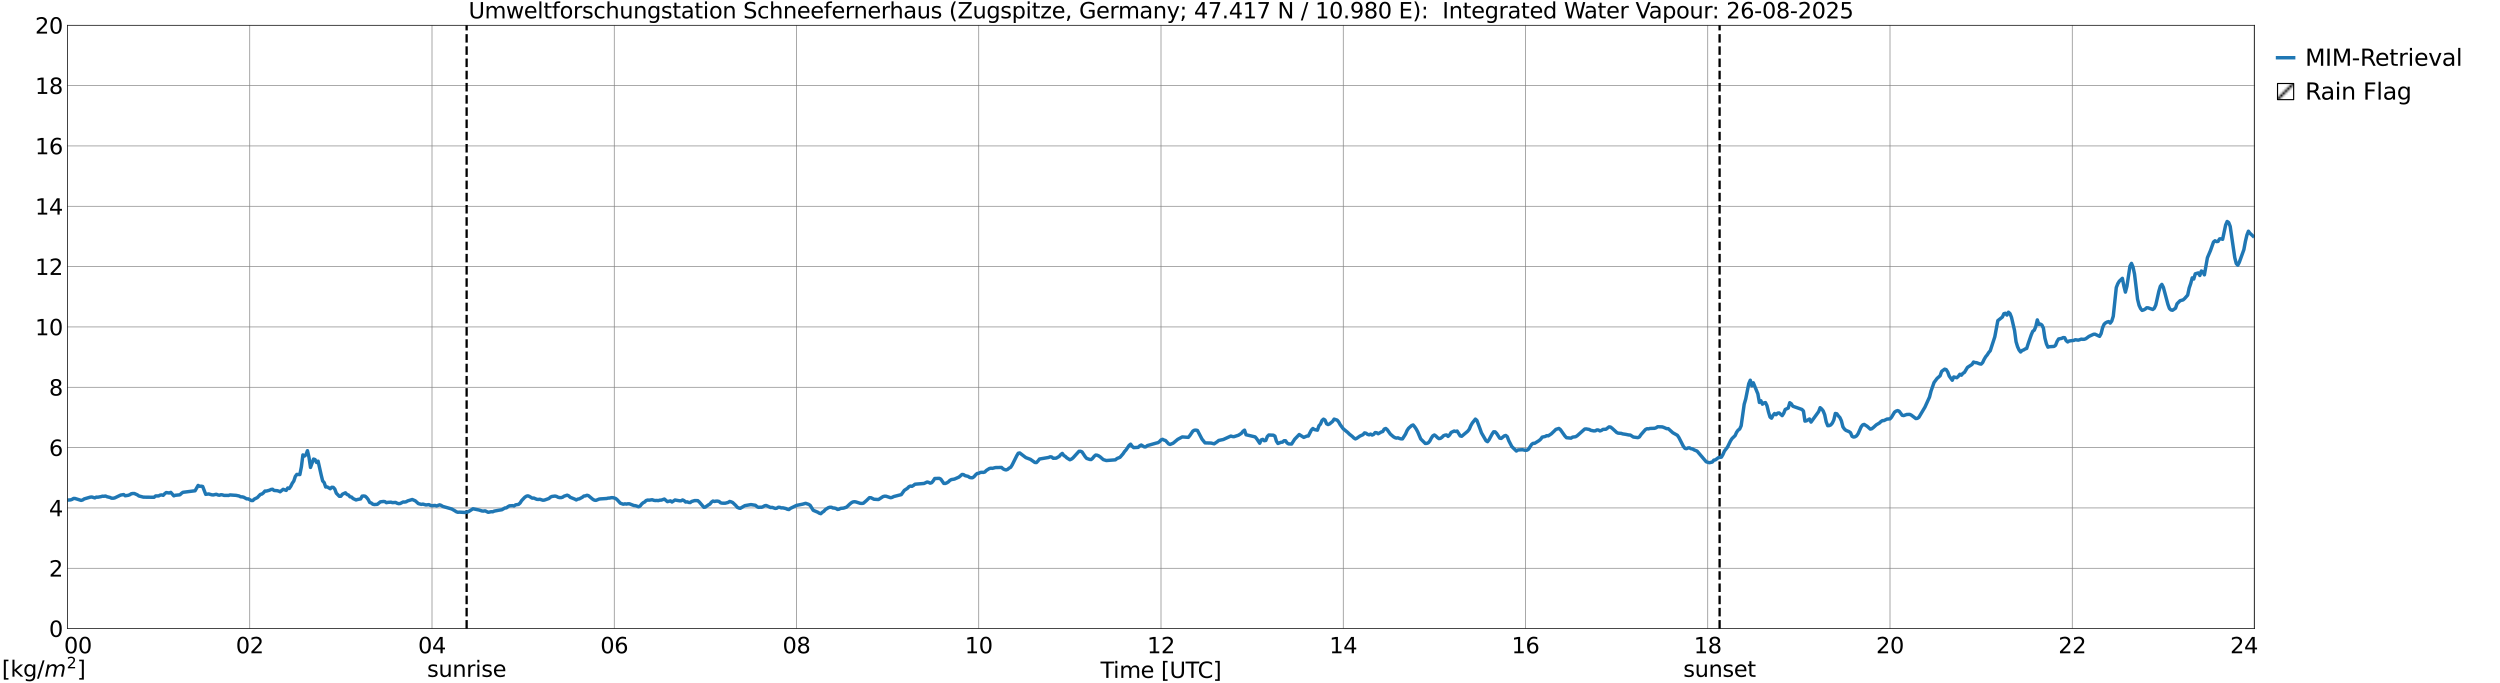 <?xml version="1.0" encoding="utf-8" standalone="no"?>
<!DOCTYPE svg PUBLIC "-//W3C//DTD SVG 1.1//EN"
  "http://www.w3.org/Graphics/SVG/1.1/DTD/svg11.dtd">
<svg xmlns:xlink="http://www.w3.org/1999/xlink" width="1085.4pt" height="296.64pt" viewBox="0 0 1085.4 296.64" xmlns="http://www.w3.org/2000/svg" version="1.1">
 <defs>
  <style type="text/css">*{stroke-linejoin: round; stroke-linecap: butt}</style>
 </defs>
 <g id="figure_1">
  <g id="patch_1">
   <path d="M 0 296.64 
L 1085.4 296.64 
L 1085.4 0 
L 0 0 
z
" style="fill: #ffffff"/>
  </g>
  <g id="axes_1">
   <g id="patch_2">
    <path d="M 29.306 272.909 
L 978.814 272.909 
L 978.814 10.976 
L 29.306 10.976 
z
" style="fill: #ffffff"/>
   </g>
   <g id="patch_3">
    <path d="M 978.814 272.909 
L 978.814 272.909 
L 978.814 10.976 
L 978.814 10.976 
z
" clip-path="url(#p04a69e12f8)" style="fill: #d3d3d3; stroke: #d3d3d3; stroke-linejoin: miter"/>
   </g>
   <g id="matplotlib.axis_1">
    <g id="xtick_1">
     <g id="line2d_1">
      <path d="M 29.306 272.909 
L 29.306 10.976 
" clip-path="url(#p04a69e12f8)" style="fill: none; stroke: #808080; stroke-width: 0.3; stroke-linecap: square"/>
     </g>
     <g id="line2d_2"/>
     <g id="text_1">
      <!--    00 -->
      <g transform="translate(18.733 283.627) scale(0.095 -0.095)">
       <defs>
        <path id="DejaVuSans-20" transform="scale(0.016)"/>
        <path id="DejaVuSans-30" d="M 2034 4250 
Q 1547 4250 1301 3770 
Q 1056 3291 1056 2328 
Q 1056 1369 1301 889 
Q 1547 409 2034 409 
Q 2525 409 2770 889 
Q 3016 1369 3016 2328 
Q 3016 3291 2770 3770 
Q 2525 4250 2034 4250 
z
M 2034 4750 
Q 2819 4750 3233 4129 
Q 3647 3509 3647 2328 
Q 3647 1150 3233 529 
Q 2819 -91 2034 -91 
Q 1250 -91 836 529 
Q 422 1150 422 2328 
Q 422 3509 836 4129 
Q 1250 4750 2034 4750 
z
" transform="scale(0.016)"/>
       </defs>
       <use xlink:href="#DejaVuSans-20"/>
       <use xlink:href="#DejaVuSans-20" transform="translate(31.787 0)"/>
       <use xlink:href="#DejaVuSans-20" transform="translate(63.574 0)"/>
       <use xlink:href="#DejaVuSans-30" transform="translate(95.361 0)"/>
       <use xlink:href="#DejaVuSans-30" transform="translate(158.984 0)"/>
      </g>
     </g>
    </g>
    <g id="xtick_2">
     <g id="line2d_3">
      <path d="M 108.431 272.909 
L 108.431 10.976 
" clip-path="url(#p04a69e12f8)" style="fill: none; stroke: #808080; stroke-width: 0.3; stroke-linecap: square"/>
     </g>
     <g id="line2d_4"/>
     <g id="text_2">
      <!-- 02 -->
      <g transform="translate(102.387 283.627) scale(0.095 -0.095)">
       <defs>
        <path id="DejaVuSans-32" d="M 1228 531 
L 3431 531 
L 3431 0 
L 469 0 
L 469 531 
Q 828 903 1448 1529 
Q 2069 2156 2228 2338 
Q 2531 2678 2651 2914 
Q 2772 3150 2772 3378 
Q 2772 3750 2511 3984 
Q 2250 4219 1831 4219 
Q 1534 4219 1204 4116 
Q 875 4013 500 3803 
L 500 4441 
Q 881 4594 1212 4672 
Q 1544 4750 1819 4750 
Q 2544 4750 2975 4387 
Q 3406 4025 3406 3419 
Q 3406 3131 3298 2873 
Q 3191 2616 2906 2266 
Q 2828 2175 2409 1742 
Q 1991 1309 1228 531 
z
" transform="scale(0.016)"/>
       </defs>
       <use xlink:href="#DejaVuSans-30"/>
       <use xlink:href="#DejaVuSans-32" transform="translate(63.623 0)"/>
      </g>
     </g>
    </g>
    <g id="xtick_3">
     <g id="line2d_5">
      <path d="M 187.557 272.909 
L 187.557 10.976 
" clip-path="url(#p04a69e12f8)" style="fill: none; stroke: #808080; stroke-width: 0.3; stroke-linecap: square"/>
     </g>
     <g id="line2d_6"/>
     <g id="text_3">
      <!-- 04 -->
      <g transform="translate(181.513 283.627) scale(0.095 -0.095)">
       <defs>
        <path id="DejaVuSans-34" d="M 2419 4116 
L 825 1625 
L 2419 1625 
L 2419 4116 
z
M 2253 4666 
L 3047 4666 
L 3047 1625 
L 3713 1625 
L 3713 1100 
L 3047 1100 
L 3047 0 
L 2419 0 
L 2419 1100 
L 313 1100 
L 313 1709 
L 2253 4666 
z
" transform="scale(0.016)"/>
       </defs>
       <use xlink:href="#DejaVuSans-30"/>
       <use xlink:href="#DejaVuSans-34" transform="translate(63.623 0)"/>
      </g>
     </g>
    </g>
    <g id="xtick_4">
     <g id="line2d_7">
      <path d="M 266.683 272.909 
L 266.683 10.976 
" clip-path="url(#p04a69e12f8)" style="fill: none; stroke: #808080; stroke-width: 0.3; stroke-linecap: square"/>
     </g>
     <g id="line2d_8"/>
     <g id="text_4">
      <!-- 06 -->
      <g transform="translate(260.638 283.627) scale(0.095 -0.095)">
       <defs>
        <path id="DejaVuSans-36" d="M 2113 2584 
Q 1688 2584 1439 2293 
Q 1191 2003 1191 1497 
Q 1191 994 1439 701 
Q 1688 409 2113 409 
Q 2538 409 2786 701 
Q 3034 994 3034 1497 
Q 3034 2003 2786 2293 
Q 2538 2584 2113 2584 
z
M 3366 4563 
L 3366 3988 
Q 3128 4100 2886 4159 
Q 2644 4219 2406 4219 
Q 1781 4219 1451 3797 
Q 1122 3375 1075 2522 
Q 1259 2794 1537 2939 
Q 1816 3084 2150 3084 
Q 2853 3084 3261 2657 
Q 3669 2231 3669 1497 
Q 3669 778 3244 343 
Q 2819 -91 2113 -91 
Q 1303 -91 875 529 
Q 447 1150 447 2328 
Q 447 3434 972 4092 
Q 1497 4750 2381 4750 
Q 2619 4750 2861 4703 
Q 3103 4656 3366 4563 
z
" transform="scale(0.016)"/>
       </defs>
       <use xlink:href="#DejaVuSans-30"/>
       <use xlink:href="#DejaVuSans-36" transform="translate(63.623 0)"/>
      </g>
     </g>
    </g>
    <g id="xtick_5">
     <g id="line2d_9">
      <path d="M 345.808 272.909 
L 345.808 10.976 
" clip-path="url(#p04a69e12f8)" style="fill: none; stroke: #808080; stroke-width: 0.3; stroke-linecap: square"/>
     </g>
     <g id="line2d_10"/>
     <g id="text_5">
      <!-- 08 -->
      <g transform="translate(339.764 283.627) scale(0.095 -0.095)">
       <defs>
        <path id="DejaVuSans-38" d="M 2034 2216 
Q 1584 2216 1326 1975 
Q 1069 1734 1069 1313 
Q 1069 891 1326 650 
Q 1584 409 2034 409 
Q 2484 409 2743 651 
Q 3003 894 3003 1313 
Q 3003 1734 2745 1975 
Q 2488 2216 2034 2216 
z
M 1403 2484 
Q 997 2584 770 2862 
Q 544 3141 544 3541 
Q 544 4100 942 4425 
Q 1341 4750 2034 4750 
Q 2731 4750 3128 4425 
Q 3525 4100 3525 3541 
Q 3525 3141 3298 2862 
Q 3072 2584 2669 2484 
Q 3125 2378 3379 2068 
Q 3634 1759 3634 1313 
Q 3634 634 3220 271 
Q 2806 -91 2034 -91 
Q 1263 -91 848 271 
Q 434 634 434 1313 
Q 434 1759 690 2068 
Q 947 2378 1403 2484 
z
M 1172 3481 
Q 1172 3119 1398 2916 
Q 1625 2713 2034 2713 
Q 2441 2713 2670 2916 
Q 2900 3119 2900 3481 
Q 2900 3844 2670 4047 
Q 2441 4250 2034 4250 
Q 1625 4250 1398 4047 
Q 1172 3844 1172 3481 
z
" transform="scale(0.016)"/>
       </defs>
       <use xlink:href="#DejaVuSans-30"/>
       <use xlink:href="#DejaVuSans-38" transform="translate(63.623 0)"/>
      </g>
     </g>
    </g>
    <g id="xtick_6">
     <g id="line2d_11">
      <path d="M 424.934 272.909 
L 424.934 10.976 
" clip-path="url(#p04a69e12f8)" style="fill: none; stroke: #808080; stroke-width: 0.3; stroke-linecap: square"/>
     </g>
     <g id="line2d_12"/>
     <g id="text_6">
      <!-- 10 -->
      <g transform="translate(418.89 283.627) scale(0.095 -0.095)">
       <defs>
        <path id="DejaVuSans-31" d="M 794 531 
L 1825 531 
L 1825 4091 
L 703 3866 
L 703 4441 
L 1819 4666 
L 2450 4666 
L 2450 531 
L 3481 531 
L 3481 0 
L 794 0 
L 794 531 
z
" transform="scale(0.016)"/>
       </defs>
       <use xlink:href="#DejaVuSans-31"/>
       <use xlink:href="#DejaVuSans-30" transform="translate(63.623 0)"/>
      </g>
     </g>
    </g>
    <g id="xtick_7">
     <g id="line2d_13">
      <path d="M 504.06 272.909 
L 504.06 10.976 
" clip-path="url(#p04a69e12f8)" style="fill: none; stroke: #808080; stroke-width: 0.3; stroke-linecap: square"/>
     </g>
     <g id="line2d_14"/>
     <g id="text_7">
      <!-- 12 -->
      <g transform="translate(498.015 283.627) scale(0.095 -0.095)">
       <use xlink:href="#DejaVuSans-31"/>
       <use xlink:href="#DejaVuSans-32" transform="translate(63.623 0)"/>
      </g>
     </g>
    </g>
    <g id="xtick_8">
     <g id="line2d_15">
      <path d="M 583.185 272.909 
L 583.185 10.976 
" clip-path="url(#p04a69e12f8)" style="fill: none; stroke: #808080; stroke-width: 0.3; stroke-linecap: square"/>
     </g>
     <g id="line2d_16"/>
     <g id="text_8">
      <!-- 14 -->
      <g transform="translate(577.141 283.627) scale(0.095 -0.095)">
       <use xlink:href="#DejaVuSans-31"/>
       <use xlink:href="#DejaVuSans-34" transform="translate(63.623 0)"/>
      </g>
     </g>
    </g>
    <g id="xtick_9">
     <g id="line2d_17">
      <path d="M 662.311 272.909 
L 662.311 10.976 
" clip-path="url(#p04a69e12f8)" style="fill: none; stroke: #808080; stroke-width: 0.3; stroke-linecap: square"/>
     </g>
     <g id="line2d_18"/>
     <g id="text_9">
      <!-- 16 -->
      <g transform="translate(656.267 283.627) scale(0.095 -0.095)">
       <use xlink:href="#DejaVuSans-31"/>
       <use xlink:href="#DejaVuSans-36" transform="translate(63.623 0)"/>
      </g>
     </g>
    </g>
    <g id="xtick_10">
     <g id="line2d_19">
      <path d="M 741.437 272.909 
L 741.437 10.976 
" clip-path="url(#p04a69e12f8)" style="fill: none; stroke: #808080; stroke-width: 0.3; stroke-linecap: square"/>
     </g>
     <g id="line2d_20"/>
     <g id="text_10">
      <!-- 18 -->
      <g transform="translate(735.392 283.627) scale(0.095 -0.095)">
       <use xlink:href="#DejaVuSans-31"/>
       <use xlink:href="#DejaVuSans-38" transform="translate(63.623 0)"/>
      </g>
     </g>
    </g>
    <g id="xtick_11">
     <g id="line2d_21">
      <path d="M 820.562 272.909 
L 820.562 10.976 
" clip-path="url(#p04a69e12f8)" style="fill: none; stroke: #808080; stroke-width: 0.3; stroke-linecap: square"/>
     </g>
     <g id="line2d_22"/>
     <g id="text_11">
      <!-- 20 -->
      <g transform="translate(814.518 283.627) scale(0.095 -0.095)">
       <use xlink:href="#DejaVuSans-32"/>
       <use xlink:href="#DejaVuSans-30" transform="translate(63.623 0)"/>
      </g>
     </g>
    </g>
    <g id="xtick_12">
     <g id="line2d_23">
      <path d="M 899.688 272.909 
L 899.688 10.976 
" clip-path="url(#p04a69e12f8)" style="fill: none; stroke: #808080; stroke-width: 0.3; stroke-linecap: square"/>
     </g>
     <g id="line2d_24"/>
     <g id="text_12">
      <!-- 22 -->
      <g transform="translate(893.644 283.627) scale(0.095 -0.095)">
       <use xlink:href="#DejaVuSans-32"/>
       <use xlink:href="#DejaVuSans-32" transform="translate(63.623 0)"/>
      </g>
     </g>
    </g>
    <g id="xtick_13">
     <g id="line2d_25">
      <path d="M 978.814 272.909 
L 978.814 10.976 
" clip-path="url(#p04a69e12f8)" style="fill: none; stroke: #808080; stroke-width: 0.3; stroke-linecap: square"/>
     </g>
     <g id="line2d_26"/>
     <g id="text_13">
      <!-- 24    -->
      <g transform="translate(968.241 283.627) scale(0.095 -0.095)">
       <use xlink:href="#DejaVuSans-32"/>
       <use xlink:href="#DejaVuSans-34" transform="translate(63.623 0)"/>
       <use xlink:href="#DejaVuSans-20" transform="translate(127.246 0)"/>
       <use xlink:href="#DejaVuSans-20" transform="translate(159.033 0)"/>
       <use xlink:href="#DejaVuSans-20" transform="translate(190.82 0)"/>
      </g>
     </g>
    </g>
    <g id="text_14">
     <!-- Time [UTC] -->
     <g transform="translate(477.806 294.322) scale(0.095 -0.095)">
      <defs>
       <path id="DejaVuSans-54" d="M -19 4666 
L 3928 4666 
L 3928 4134 
L 2272 4134 
L 2272 0 
L 1638 0 
L 1638 4134 
L -19 4134 
L -19 4666 
z
" transform="scale(0.016)"/>
       <path id="DejaVuSans-69" d="M 603 3500 
L 1178 3500 
L 1178 0 
L 603 0 
L 603 3500 
z
M 603 4863 
L 1178 4863 
L 1178 4134 
L 603 4134 
L 603 4863 
z
" transform="scale(0.016)"/>
       <path id="DejaVuSans-6d" d="M 3328 2828 
Q 3544 3216 3844 3400 
Q 4144 3584 4550 3584 
Q 5097 3584 5394 3201 
Q 5691 2819 5691 2113 
L 5691 0 
L 5113 0 
L 5113 2094 
Q 5113 2597 4934 2840 
Q 4756 3084 4391 3084 
Q 3944 3084 3684 2787 
Q 3425 2491 3425 1978 
L 3425 0 
L 2847 0 
L 2847 2094 
Q 2847 2600 2669 2842 
Q 2491 3084 2119 3084 
Q 1678 3084 1418 2786 
Q 1159 2488 1159 1978 
L 1159 0 
L 581 0 
L 581 3500 
L 1159 3500 
L 1159 2956 
Q 1356 3278 1631 3431 
Q 1906 3584 2284 3584 
Q 2666 3584 2933 3390 
Q 3200 3197 3328 2828 
z
" transform="scale(0.016)"/>
       <path id="DejaVuSans-65" d="M 3597 1894 
L 3597 1613 
L 953 1613 
Q 991 1019 1311 708 
Q 1631 397 2203 397 
Q 2534 397 2845 478 
Q 3156 559 3463 722 
L 3463 178 
Q 3153 47 2828 -22 
Q 2503 -91 2169 -91 
Q 1331 -91 842 396 
Q 353 884 353 1716 
Q 353 2575 817 3079 
Q 1281 3584 2069 3584 
Q 2775 3584 3186 3129 
Q 3597 2675 3597 1894 
z
M 3022 2063 
Q 3016 2534 2758 2815 
Q 2500 3097 2075 3097 
Q 1594 3097 1305 2825 
Q 1016 2553 972 2059 
L 3022 2063 
z
" transform="scale(0.016)"/>
       <path id="DejaVuSans-5b" d="M 550 4863 
L 1875 4863 
L 1875 4416 
L 1125 4416 
L 1125 -397 
L 1875 -397 
L 1875 -844 
L 550 -844 
L 550 4863 
z
" transform="scale(0.016)"/>
       <path id="DejaVuSans-55" d="M 556 4666 
L 1191 4666 
L 1191 1831 
Q 1191 1081 1462 751 
Q 1734 422 2344 422 
Q 2950 422 3222 751 
Q 3494 1081 3494 1831 
L 3494 4666 
L 4128 4666 
L 4128 1753 
Q 4128 841 3676 375 
Q 3225 -91 2344 -91 
Q 1459 -91 1007 375 
Q 556 841 556 1753 
L 556 4666 
z
" transform="scale(0.016)"/>
       <path id="DejaVuSans-43" d="M 4122 4306 
L 4122 3641 
Q 3803 3938 3442 4084 
Q 3081 4231 2675 4231 
Q 1875 4231 1450 3742 
Q 1025 3253 1025 2328 
Q 1025 1406 1450 917 
Q 1875 428 2675 428 
Q 3081 428 3442 575 
Q 3803 722 4122 1019 
L 4122 359 
Q 3791 134 3420 21 
Q 3050 -91 2638 -91 
Q 1578 -91 968 557 
Q 359 1206 359 2328 
Q 359 3453 968 4101 
Q 1578 4750 2638 4750 
Q 3056 4750 3426 4639 
Q 3797 4528 4122 4306 
z
" transform="scale(0.016)"/>
       <path id="DejaVuSans-5d" d="M 1947 4863 
L 1947 -844 
L 622 -844 
L 622 -397 
L 1369 -397 
L 1369 4416 
L 622 4416 
L 622 4863 
L 1947 4863 
z
" transform="scale(0.016)"/>
      </defs>
      <use xlink:href="#DejaVuSans-54"/>
      <use xlink:href="#DejaVuSans-69" transform="translate(57.959 0)"/>
      <use xlink:href="#DejaVuSans-6d" transform="translate(85.742 0)"/>
      <use xlink:href="#DejaVuSans-65" transform="translate(183.154 0)"/>
      <use xlink:href="#DejaVuSans-20" transform="translate(244.678 0)"/>
      <use xlink:href="#DejaVuSans-5b" transform="translate(276.465 0)"/>
      <use xlink:href="#DejaVuSans-55" transform="translate(315.479 0)"/>
      <use xlink:href="#DejaVuSans-54" transform="translate(388.672 0)"/>
      <use xlink:href="#DejaVuSans-43" transform="translate(443.881 0)"/>
      <use xlink:href="#DejaVuSans-5d" transform="translate(513.705 0)"/>
     </g>
    </g>
   </g>
   <g id="matplotlib.axis_2">
    <g id="ytick_1">
     <g id="line2d_27">
      <path d="M 29.306 272.909 
L 978.814 272.909 
" clip-path="url(#p04a69e12f8)" style="fill: none; stroke: #808080; stroke-width: 0.3; stroke-linecap: square"/>
     </g>
     <g id="line2d_28"/>
     <g id="text_15">
      <!-- 0 -->
      <g transform="translate(21.261 276.518) scale(0.095 -0.095)">
       <use xlink:href="#DejaVuSans-30"/>
      </g>
     </g>
    </g>
    <g id="ytick_2">
     <g id="line2d_29">
      <path d="M 29.306 246.715 
L 978.814 246.715 
" clip-path="url(#p04a69e12f8)" style="fill: none; stroke: #808080; stroke-width: 0.3; stroke-linecap: square"/>
     </g>
     <g id="line2d_30"/>
     <g id="text_16">
      <!-- 2 -->
      <g transform="translate(21.261 250.325) scale(0.095 -0.095)">
       <use xlink:href="#DejaVuSans-32"/>
      </g>
     </g>
    </g>
    <g id="ytick_3">
     <g id="line2d_31">
      <path d="M 29.306 220.522 
L 978.814 220.522 
" clip-path="url(#p04a69e12f8)" style="fill: none; stroke: #808080; stroke-width: 0.3; stroke-linecap: square"/>
     </g>
     <g id="line2d_32"/>
     <g id="text_17">
      <!-- 4 -->
      <g transform="translate(21.261 224.131) scale(0.095 -0.095)">
       <use xlink:href="#DejaVuSans-34"/>
      </g>
     </g>
    </g>
    <g id="ytick_4">
     <g id="line2d_33">
      <path d="M 29.306 194.329 
L 978.814 194.329 
" clip-path="url(#p04a69e12f8)" style="fill: none; stroke: #808080; stroke-width: 0.3; stroke-linecap: square"/>
     </g>
     <g id="line2d_34"/>
     <g id="text_18">
      <!-- 6 -->
      <g transform="translate(21.261 197.938) scale(0.095 -0.095)">
       <use xlink:href="#DejaVuSans-36"/>
      </g>
     </g>
    </g>
    <g id="ytick_5">
     <g id="line2d_35">
      <path d="M 29.306 168.136 
L 978.814 168.136 
" clip-path="url(#p04a69e12f8)" style="fill: none; stroke: #808080; stroke-width: 0.3; stroke-linecap: square"/>
     </g>
     <g id="line2d_36"/>
     <g id="text_19">
      <!-- 8 -->
      <g transform="translate(21.261 171.745) scale(0.095 -0.095)">
       <use xlink:href="#DejaVuSans-38"/>
      </g>
     </g>
    </g>
    <g id="ytick_6">
     <g id="line2d_37">
      <path d="M 29.306 141.942 
L 978.814 141.942 
" clip-path="url(#p04a69e12f8)" style="fill: none; stroke: #808080; stroke-width: 0.3; stroke-linecap: square"/>
     </g>
     <g id="line2d_38"/>
     <g id="text_20">
      <!-- 10 -->
      <g transform="translate(15.217 145.551) scale(0.095 -0.095)">
       <use xlink:href="#DejaVuSans-31"/>
       <use xlink:href="#DejaVuSans-30" transform="translate(63.623 0)"/>
      </g>
     </g>
    </g>
    <g id="ytick_7">
     <g id="line2d_39">
      <path d="M 29.306 115.749 
L 978.814 115.749 
" clip-path="url(#p04a69e12f8)" style="fill: none; stroke: #808080; stroke-width: 0.3; stroke-linecap: square"/>
     </g>
     <g id="line2d_40"/>
     <g id="text_21">
      <!-- 12 -->
      <g transform="translate(15.217 119.358) scale(0.095 -0.095)">
       <use xlink:href="#DejaVuSans-31"/>
       <use xlink:href="#DejaVuSans-32" transform="translate(63.623 0)"/>
      </g>
     </g>
    </g>
    <g id="ytick_8">
     <g id="line2d_41">
      <path d="M 29.306 89.556 
L 978.814 89.556 
" clip-path="url(#p04a69e12f8)" style="fill: none; stroke: #808080; stroke-width: 0.3; stroke-linecap: square"/>
     </g>
     <g id="line2d_42"/>
     <g id="text_22">
      <!-- 14 -->
      <g transform="translate(15.217 93.165) scale(0.095 -0.095)">
       <use xlink:href="#DejaVuSans-31"/>
       <use xlink:href="#DejaVuSans-34" transform="translate(63.623 0)"/>
      </g>
     </g>
    </g>
    <g id="ytick_9">
     <g id="line2d_43">
      <path d="M 29.306 63.362 
L 978.814 63.362 
" clip-path="url(#p04a69e12f8)" style="fill: none; stroke: #808080; stroke-width: 0.3; stroke-linecap: square"/>
     </g>
     <g id="line2d_44"/>
     <g id="text_23">
      <!-- 16 -->
      <g transform="translate(15.217 66.972) scale(0.095 -0.095)">
       <use xlink:href="#DejaVuSans-31"/>
       <use xlink:href="#DejaVuSans-36" transform="translate(63.623 0)"/>
      </g>
     </g>
    </g>
    <g id="ytick_10">
     <g id="line2d_45">
      <path d="M 29.306 37.169 
L 978.814 37.169 
" clip-path="url(#p04a69e12f8)" style="fill: none; stroke: #808080; stroke-width: 0.3; stroke-linecap: square"/>
     </g>
     <g id="line2d_46"/>
     <g id="text_24">
      <!-- 18 -->
      <g transform="translate(15.217 40.778) scale(0.095 -0.095)">
       <use xlink:href="#DejaVuSans-31"/>
       <use xlink:href="#DejaVuSans-38" transform="translate(63.623 0)"/>
      </g>
     </g>
    </g>
    <g id="ytick_11">
     <g id="line2d_47">
      <path d="M 29.306 10.976 
L 978.814 10.976 
" clip-path="url(#p04a69e12f8)" style="fill: none; stroke: #808080; stroke-width: 0.3; stroke-linecap: square"/>
     </g>
     <g id="line2d_48"/>
     <g id="text_25">
      <!-- 20 -->
      <g transform="translate(15.217 14.585) scale(0.095 -0.095)">
       <use xlink:href="#DejaVuSans-32"/>
       <use xlink:href="#DejaVuSans-30" transform="translate(63.623 0)"/>
      </g>
     </g>
    </g>
   </g>
   <g id="line2d_49">
    <path d="M 202.591 272.909 
L 202.591 10.976 
" clip-path="url(#p04a69e12f8)" style="fill: none; stroke-dasharray: 3.7,1.6; stroke-dashoffset: 0; stroke: #000000"/>
   </g>
   <g id="line2d_50">
    <path d="M 746.58 272.909 
L 746.58 10.976 
" clip-path="url(#p04a69e12f8)" style="fill: none; stroke-dasharray: 3.7,1.6; stroke-dashoffset: 0; stroke: #000000"/>
   </g>
   <g id="line2d_51">
    <path d="M 28.646 217.164 
L 30.625 217.034 
L 31.284 216.813 
L 31.943 216.392 
L 32.603 216.428 
L 35.24 217.257 
L 35.9 217.048 
L 36.559 216.611 
L 39.197 215.841 
L 39.856 215.78 
L 41.175 216.171 
L 41.834 215.819 
L 42.493 215.865 
L 43.812 215.625 
L 44.472 215.424 
L 45.131 215.465 
L 45.79 215.341 
L 46.45 215.657 
L 47.768 215.978 
L 48.428 216.289 
L 49.087 216.317 
L 49.747 216.199 
L 52.384 214.941 
L 53.703 214.726 
L 54.362 215.244 
L 55.681 215.04 
L 56.34 214.797 
L 57 214.368 
L 57.659 214.256 
L 58.319 214.257 
L 59.637 214.844 
L 60.297 215.329 
L 62.275 215.839 
L 66.89 215.904 
L 67.55 215.327 
L 68.869 215.313 
L 69.528 214.959 
L 70.187 214.863 
L 70.847 215.054 
L 71.506 214.353 
L 72.166 213.849 
L 73.484 214.044 
L 74.144 213.769 
L 75.462 215.273 
L 76.122 215.027 
L 78.1 214.829 
L 78.759 214.208 
L 79.419 213.746 
L 84.694 213.071 
L 86.013 210.76 
L 86.672 211.138 
L 87.331 211.076 
L 87.991 211.205 
L 89.309 214.62 
L 90.628 214.459 
L 91.947 214.831 
L 92.606 214.88 
L 93.925 214.591 
L 94.584 214.884 
L 95.244 215.023 
L 95.903 214.787 
L 96.563 214.854 
L 97.222 215.078 
L 98.541 215.077 
L 99.2 215.112 
L 99.86 214.876 
L 101.178 214.982 
L 102.497 215.061 
L 103.816 215.34 
L 104.475 215.701 
L 105.135 215.718 
L 105.794 215.869 
L 107.113 216.605 
L 107.772 216.574 
L 109.091 217.306 
L 109.75 217.319 
L 110.41 216.691 
L 111.728 216.037 
L 113.047 214.64 
L 113.707 214.496 
L 114.366 213.966 
L 115.025 213.197 
L 115.685 213.196 
L 117.003 212.838 
L 117.663 212.509 
L 118.322 212.409 
L 118.982 212.941 
L 120.3 213.034 
L 120.96 213.198 
L 121.619 213.504 
L 122.938 212.44 
L 124.257 212.908 
L 124.916 211.871 
L 125.575 212.068 
L 126.235 211.14 
L 126.894 209.791 
L 127.553 208.85 
L 128.213 206.847 
L 128.872 205.972 
L 130.191 206.029 
L 130.85 202.661 
L 131.51 197.508 
L 132.169 198.018 
L 132.829 197.431 
L 133.488 195.671 
L 134.147 198.515 
L 134.807 202.938 
L 136.125 199.314 
L 136.785 199.531 
L 137.444 200.791 
L 138.104 200.224 
L 139.422 206.116 
L 140.082 208.8 
L 140.741 209.524 
L 141.4 211.431 
L 142.06 211.408 
L 143.379 212.186 
L 144.038 211.553 
L 144.697 211.603 
L 145.357 212.337 
L 146.016 214.125 
L 147.335 215.482 
L 147.994 215.451 
L 148.654 214.574 
L 149.972 213.96 
L 150.632 214.689 
L 151.291 214.894 
L 151.951 215.696 
L 152.61 215.786 
L 153.269 216.442 
L 154.588 217.06 
L 155.247 216.856 
L 156.566 216.609 
L 157.226 215.404 
L 157.885 215.341 
L 158.544 215.431 
L 159.204 216.039 
L 159.863 216.885 
L 160.523 218.15 
L 161.182 218.365 
L 161.841 218.907 
L 162.501 219.053 
L 163.819 218.966 
L 165.138 217.886 
L 166.457 217.721 
L 167.116 217.791 
L 167.776 218.25 
L 168.435 218.097 
L 169.754 218.025 
L 170.413 218.227 
L 171.732 218.126 
L 172.391 218.471 
L 173.051 218.675 
L 173.71 218.619 
L 175.029 217.942 
L 175.688 217.973 
L 176.348 217.845 
L 177.007 217.462 
L 178.985 216.865 
L 180.304 217.434 
L 181.623 218.637 
L 182.941 218.984 
L 183.601 218.861 
L 184.92 219.229 
L 186.238 219.084 
L 186.898 219.431 
L 187.557 219.561 
L 188.876 219.438 
L 189.535 219.675 
L 190.854 219.182 
L 191.513 219.411 
L 192.173 219.847 
L 196.129 220.982 
L 197.448 221.744 
L 198.107 222.176 
L 198.767 222.41 
L 199.426 222.351 
L 202.063 222.5 
L 203.382 222.164 
L 205.36 220.888 
L 207.998 221.43 
L 209.317 221.863 
L 209.976 221.883 
L 210.635 221.78 
L 211.954 222.436 
L 213.273 222.155 
L 213.932 222.201 
L 214.592 221.899 
L 216.57 221.524 
L 217.889 221.311 
L 219.207 220.541 
L 219.867 220.502 
L 220.526 219.986 
L 221.186 219.618 
L 222.504 219.537 
L 223.164 219.69 
L 223.823 219.188 
L 225.142 218.981 
L 225.801 218.385 
L 226.461 217.362 
L 227.779 215.952 
L 228.439 215.488 
L 229.098 215.259 
L 229.757 215.481 
L 231.076 216.284 
L 231.736 216.221 
L 233.054 216.79 
L 233.714 216.841 
L 234.373 216.757 
L 235.692 217.188 
L 236.351 217.117 
L 238.329 216.423 
L 238.989 215.821 
L 239.648 215.54 
L 240.967 215.373 
L 241.626 215.525 
L 242.286 215.891 
L 242.945 216.045 
L 243.604 216.053 
L 244.264 215.864 
L 244.923 215.417 
L 246.242 214.985 
L 246.901 215.273 
L 247.561 215.898 
L 249.539 216.695 
L 250.198 217.053 
L 250.858 216.694 
L 251.517 216.59 
L 252.836 215.89 
L 253.495 215.348 
L 254.155 215.298 
L 254.814 215.017 
L 255.473 215.195 
L 257.451 216.837 
L 258.111 217.158 
L 258.77 217.236 
L 260.089 216.689 
L 260.748 216.596 
L 263.386 216.427 
L 264.045 216.263 
L 264.705 216.235 
L 265.364 216.078 
L 266.023 216.077 
L 266.683 216.209 
L 267.342 216.472 
L 268.002 217.01 
L 269.32 218.467 
L 270.639 218.92 
L 271.298 218.74 
L 271.958 218.853 
L 272.617 218.722 
L 273.277 218.733 
L 275.255 219.498 
L 275.914 219.551 
L 277.233 220.005 
L 277.892 219.733 
L 278.552 218.867 
L 279.211 218.287 
L 279.87 217.944 
L 280.53 217.313 
L 281.189 217.106 
L 281.849 217.152 
L 283.167 216.964 
L 283.827 217.213 
L 284.486 217.312 
L 285.145 217.269 
L 285.805 217.353 
L 286.464 217.146 
L 287.124 217.129 
L 288.442 216.67 
L 289.761 217.793 
L 291.08 217.455 
L 291.739 217.96 
L 293.058 217.073 
L 295.036 217.432 
L 295.696 217.43 
L 296.355 217.058 
L 297.014 217.366 
L 297.674 217.968 
L 298.333 217.868 
L 298.992 218.131 
L 299.652 218.188 
L 300.311 217.713 
L 301.63 217.324 
L 302.949 217.366 
L 303.608 217.943 
L 305.586 220.238 
L 306.246 220.147 
L 307.564 219.206 
L 308.224 218.828 
L 308.883 218 
L 309.543 217.537 
L 310.202 217.707 
L 310.861 217.576 
L 311.521 217.561 
L 312.18 217.707 
L 312.839 218.288 
L 313.499 218.45 
L 314.818 218.48 
L 316.136 218.129 
L 316.796 217.707 
L 317.455 217.89 
L 318.114 218.192 
L 319.433 219.443 
L 320.093 220.231 
L 320.752 220.549 
L 321.411 220.681 
L 323.39 219.529 
L 326.027 219.072 
L 328.005 219.38 
L 328.665 219.963 
L 329.324 220.283 
L 329.983 220.199 
L 330.643 220.229 
L 331.302 219.98 
L 331.961 219.591 
L 332.621 219.453 
L 334.599 220.349 
L 335.258 220.279 
L 336.577 220.738 
L 337.236 220.652 
L 337.896 220.238 
L 338.555 220.265 
L 339.215 220.52 
L 339.874 220.481 
L 341.193 220.783 
L 341.852 221.106 
L 342.512 221.224 
L 343.171 220.711 
L 345.808 219.428 
L 348.446 218.889 
L 349.765 218.525 
L 351.083 218.973 
L 351.743 219.411 
L 353.062 221.548 
L 355.04 222.386 
L 355.699 222.804 
L 356.359 223.023 
L 357.018 222.42 
L 357.677 221.988 
L 358.337 221.234 
L 359.655 220.409 
L 360.315 220.217 
L 360.974 220.238 
L 361.634 220.541 
L 362.293 220.579 
L 362.952 220.751 
L 363.612 221.176 
L 364.271 221.08 
L 364.93 220.726 
L 366.249 220.604 
L 367.568 220.168 
L 368.887 218.885 
L 369.546 218.337 
L 370.206 217.956 
L 370.865 217.828 
L 371.524 217.892 
L 373.502 218.527 
L 374.162 218.574 
L 374.821 218.495 
L 376.14 217.363 
L 377.459 216.074 
L 378.118 216.086 
L 379.437 216.751 
L 381.415 216.877 
L 383.393 215.587 
L 384.053 215.43 
L 384.712 215.45 
L 386.69 216.1 
L 387.349 215.936 
L 388.009 215.588 
L 391.306 214.74 
L 392.624 212.885 
L 393.943 212.034 
L 394.603 211.336 
L 395.262 211.018 
L 395.921 211.142 
L 396.581 210.758 
L 397.24 210.223 
L 401.196 209.897 
L 402.515 209.265 
L 403.175 209.413 
L 403.834 209.765 
L 404.493 209.576 
L 405.153 208.785 
L 405.812 207.753 
L 407.79 207.677 
L 408.45 208.016 
L 409.768 209.883 
L 410.428 209.895 
L 411.087 209.621 
L 411.746 209.207 
L 412.406 208.558 
L 413.065 208.212 
L 414.384 207.993 
L 416.362 207.122 
L 417.681 205.991 
L 418.34 206.062 
L 419 206.512 
L 420.318 206.819 
L 420.978 207.288 
L 421.637 207.414 
L 422.297 207.402 
L 422.956 206.878 
L 423.615 206.108 
L 424.275 205.545 
L 424.934 205.489 
L 425.593 205.135 
L 426.253 205.051 
L 426.912 205.102 
L 427.572 204.927 
L 428.231 204.252 
L 429.55 203.417 
L 430.209 203.268 
L 430.869 203.342 
L 432.187 203 
L 434.825 202.942 
L 435.484 203.541 
L 436.144 203.873 
L 436.803 204.032 
L 437.462 203.791 
L 438.122 203.236 
L 438.781 202.896 
L 439.44 201.868 
L 441.419 197.896 
L 442.078 196.781 
L 442.737 196.66 
L 445.375 198.68 
L 447.353 199.429 
L 449.331 200.798 
L 449.991 200.815 
L 450.65 200.149 
L 451.309 199.286 
L 455.266 198.615 
L 455.925 198.321 
L 456.584 198.4 
L 457.244 198.966 
L 458.563 198.914 
L 459.881 198.152 
L 460.541 197.345 
L 461.2 196.858 
L 461.859 197.745 
L 462.519 198.156 
L 463.178 198.796 
L 464.497 199.611 
L 465.156 199.332 
L 465.816 198.84 
L 468.453 195.939 
L 469.113 195.931 
L 469.772 196.196 
L 471.091 198.208 
L 471.75 199.001 
L 473.069 199.461 
L 473.728 199.513 
L 474.388 198.961 
L 475.047 198.114 
L 475.706 197.561 
L 476.366 197.642 
L 477.025 197.937 
L 477.685 198.387 
L 479.003 199.544 
L 480.322 199.948 
L 484.278 199.64 
L 484.938 199.078 
L 486.256 198.549 
L 487.575 197.033 
L 488.235 196.041 
L 488.894 195.32 
L 490.213 193.372 
L 490.872 192.842 
L 491.532 193.774 
L 492.191 194.336 
L 494.169 194.226 
L 494.828 193.562 
L 495.488 193.21 
L 496.807 194.031 
L 497.466 194 
L 498.125 193.459 
L 502.082 192.342 
L 502.741 192.195 
L 503.4 191.725 
L 504.06 191.002 
L 504.719 190.728 
L 505.379 191.06 
L 506.038 191.263 
L 507.357 192.706 
L 508.016 192.956 
L 509.335 192.415 
L 511.313 190.759 
L 513.291 189.694 
L 515.929 189.888 
L 516.588 189.102 
L 517.907 187.15 
L 518.566 186.776 
L 519.226 186.743 
L 519.885 186.891 
L 521.863 190.666 
L 523.182 192.282 
L 525.819 192.363 
L 527.138 192.693 
L 528.457 191.791 
L 529.116 191.233 
L 531.094 190.817 
L 534.391 189.318 
L 535.051 189.529 
L 535.71 189.597 
L 537.688 188.956 
L 539.007 188.099 
L 539.666 187.246 
L 540.326 186.751 
L 540.985 188.752 
L 544.941 189.684 
L 545.601 190.472 
L 546.919 192.438 
L 547.579 191 
L 548.238 190.752 
L 548.898 191.344 
L 549.557 191.22 
L 550.216 189.531 
L 550.876 188.859 
L 552.854 188.941 
L 553.513 189.346 
L 554.173 191.525 
L 554.832 192.545 
L 556.151 192.018 
L 556.81 191.968 
L 557.47 191.353 
L 558.129 191.35 
L 558.788 192.306 
L 559.448 192.728 
L 560.766 192.779 
L 562.085 190.712 
L 564.063 188.655 
L 566.042 189.898 
L 567.36 189.333 
L 568.02 189.291 
L 569.338 186.726 
L 569.998 186.043 
L 570.657 186.501 
L 571.976 186.762 
L 572.635 184.855 
L 573.295 184.137 
L 573.954 182.569 
L 574.613 181.98 
L 575.273 182.361 
L 575.932 183.966 
L 576.592 184.319 
L 577.251 184.045 
L 578.57 182.954 
L 579.229 181.966 
L 580.548 182.408 
L 581.207 183.191 
L 581.867 184.393 
L 583.185 186.161 
L 585.164 187.786 
L 585.823 188.459 
L 587.142 189.505 
L 587.801 190.159 
L 588.46 190.558 
L 589.12 190.257 
L 590.439 189.317 
L 591.757 188.719 
L 592.417 187.945 
L 593.076 188.09 
L 593.736 188.585 
L 594.395 188.783 
L 595.054 188.473 
L 595.714 188.887 
L 596.373 188.594 
L 597.032 187.806 
L 597.692 187.875 
L 598.351 188.322 
L 599.67 187.567 
L 600.329 187.35 
L 600.989 186.282 
L 601.648 186.034 
L 602.307 186.592 
L 603.626 188.454 
L 604.945 189.599 
L 605.604 190 
L 606.264 190.208 
L 606.923 190.067 
L 607.582 190.364 
L 608.242 190.537 
L 608.901 190.541 
L 610.22 188.477 
L 610.879 186.952 
L 611.539 185.95 
L 612.858 184.76 
L 613.517 184.505 
L 614.176 185.276 
L 614.836 186.252 
L 615.495 187.449 
L 616.814 190.568 
L 618.792 192.528 
L 619.451 192.499 
L 620.111 192.242 
L 620.77 191.462 
L 621.429 190.199 
L 622.089 189.223 
L 622.748 188.854 
L 623.408 189.297 
L 624.067 189.981 
L 624.726 190.434 
L 625.386 190.318 
L 626.045 189.862 
L 626.705 189.18 
L 627.364 188.924 
L 628.023 188.827 
L 628.683 189.473 
L 629.342 188.853 
L 630.001 187.764 
L 631.32 187.139 
L 631.98 187.328 
L 632.639 187.152 
L 633.958 189.254 
L 634.617 189.411 
L 637.255 187.19 
L 637.914 186.324 
L 638.573 184.76 
L 639.233 183.621 
L 640.552 181.958 
L 641.211 182.533 
L 642.53 186.065 
L 643.189 187.916 
L 645.167 191.349 
L 645.827 191.76 
L 646.486 190.906 
L 647.805 188.46 
L 648.464 187.471 
L 649.123 187.495 
L 649.783 188.169 
L 651.102 190.204 
L 651.761 190.349 
L 653.08 189.265 
L 653.739 189.059 
L 654.399 189.601 
L 655.058 191.34 
L 656.377 193.888 
L 658.355 195.815 
L 659.014 195.364 
L 660.992 195.251 
L 662.311 195.527 
L 662.97 195.445 
L 663.63 195.004 
L 664.949 192.967 
L 665.608 192.468 
L 666.267 192.48 
L 668.246 191.257 
L 668.905 190.662 
L 669.564 189.784 
L 670.883 189.5 
L 671.542 189.12 
L 672.202 189.22 
L 673.521 188.352 
L 674.839 187.096 
L 675.499 186.419 
L 676.817 186.009 
L 677.477 186.543 
L 679.455 189.351 
L 680.114 190.036 
L 682.092 190.225 
L 682.752 189.784 
L 684.071 189.605 
L 684.73 189.202 
L 688.027 186.265 
L 688.686 186.224 
L 690.005 186.456 
L 690.664 186.824 
L 691.983 187.085 
L 692.643 187.047 
L 693.302 186.646 
L 693.961 186.697 
L 694.621 187.096 
L 695.28 186.869 
L 695.939 186.429 
L 697.258 186.354 
L 698.577 185.34 
L 699.236 185.415 
L 699.896 185.919 
L 701.215 187.117 
L 701.874 187.748 
L 702.533 188.054 
L 703.852 188.15 
L 704.511 188.379 
L 705.83 188.573 
L 707.149 188.85 
L 707.808 188.874 
L 709.127 189.743 
L 711.105 190.011 
L 711.765 189.694 
L 712.424 188.72 
L 714.402 186.463 
L 715.062 186.141 
L 715.721 186.209 
L 716.38 186.016 
L 718.358 185.953 
L 719.018 185.732 
L 719.677 185.271 
L 721.655 185.334 
L 722.315 185.552 
L 723.633 186.124 
L 724.293 186.102 
L 726.271 187.877 
L 728.249 188.989 
L 728.909 189.96 
L 730.887 193.844 
L 731.546 194.669 
L 732.205 194.812 
L 732.865 194.48 
L 733.524 194.441 
L 734.184 194.818 
L 734.843 194.915 
L 735.502 195.316 
L 736.821 195.857 
L 740.777 200.493 
L 742.096 200.895 
L 743.415 200.608 
L 744.074 199.78 
L 744.734 199.661 
L 746.052 198.712 
L 747.371 198.455 
L 748.031 197.324 
L 748.69 195.816 
L 750.009 194.125 
L 751.327 191.408 
L 751.987 190.394 
L 753.306 189.123 
L 753.965 187.678 
L 754.624 186.754 
L 755.284 186.276 
L 755.943 184.84 
L 757.262 175.49 
L 757.921 173.214 
L 759.24 166.593 
L 759.899 165.082 
L 760.559 167.504 
L 761.218 166.195 
L 763.196 171.013 
L 763.856 174.725 
L 764.515 173.992 
L 765.174 175.478 
L 765.834 174.905 
L 766.493 174.796 
L 767.153 176.134 
L 767.812 178.881 
L 768.471 181.06 
L 769.131 181.553 
L 769.79 180.32 
L 770.449 179.534 
L 771.109 180.044 
L 771.768 179.36 
L 772.428 179.279 
L 773.746 180.451 
L 774.406 179.445 
L 775.065 177.785 
L 776.384 177.163 
L 777.043 174.846 
L 777.703 175.295 
L 778.362 176.366 
L 782.318 177.763 
L 782.978 178.439 
L 783.637 182.831 
L 784.296 182.688 
L 785.615 181.914 
L 786.275 183.251 
L 789.572 178.72 
L 790.231 177.003 
L 790.89 177.565 
L 791.55 178.413 
L 792.209 180.077 
L 792.868 183.174 
L 793.528 184.819 
L 794.187 184.777 
L 794.847 184.473 
L 795.506 183.708 
L 796.165 182.346 
L 796.825 179.514 
L 797.484 179.647 
L 798.143 180.574 
L 798.803 181.287 
L 799.462 182.708 
L 800.122 185.315 
L 800.781 186.279 
L 801.44 186.851 
L 802.759 187.39 
L 803.419 187.851 
L 804.078 189.412 
L 804.737 189.758 
L 805.397 189.63 
L 806.056 189.228 
L 806.715 188.3 
L 808.034 185.303 
L 808.694 184.479 
L 809.353 184.267 
L 810.672 185.097 
L 811.99 186.296 
L 812.65 186.144 
L 813.309 185.637 
L 814.628 184.438 
L 815.947 183.676 
L 816.606 183.053 
L 817.265 182.621 
L 817.925 182.604 
L 819.244 181.951 
L 820.562 181.858 
L 821.222 181.14 
L 822.541 178.935 
L 823.2 178.485 
L 823.859 178.263 
L 824.519 178.52 
L 825.837 180.287 
L 826.497 180.436 
L 827.816 179.952 
L 829.134 179.904 
L 829.794 180.218 
L 831.772 181.718 
L 832.431 181.64 
L 833.091 181.193 
L 835.728 176.77 
L 837.706 172.405 
L 838.366 169.818 
L 839.684 166.074 
L 841.003 164.296 
L 842.322 163.144 
L 842.981 161.242 
L 844.3 160.273 
L 844.959 160.482 
L 845.619 161.492 
L 846.278 163.281 
L 847.597 165.09 
L 848.256 163.664 
L 849.575 163.993 
L 850.235 163.398 
L 850.894 162.502 
L 851.553 162.895 
L 852.213 162.087 
L 852.872 161.698 
L 854.191 159.51 
L 856.169 158.229 
L 856.828 157.182 
L 857.488 157.415 
L 858.147 157.46 
L 859.466 157.965 
L 860.125 158.078 
L 860.785 157.41 
L 861.444 155.996 
L 862.103 154.885 
L 862.763 154.096 
L 863.422 153.054 
L 864.082 152.292 
L 866.06 146.236 
L 867.378 139.208 
L 869.357 137.638 
L 870.016 136.193 
L 870.675 136.014 
L 871.335 136.795 
L 871.994 135.544 
L 872.653 136.133 
L 873.313 137.796 
L 874.632 143.478 
L 875.291 148.356 
L 875.95 150.54 
L 876.61 151.974 
L 877.269 152.815 
L 877.929 152.155 
L 878.588 151.93 
L 879.247 151.5 
L 879.907 151.278 
L 880.566 149.183 
L 881.885 145.367 
L 882.544 143.826 
L 883.204 143.363 
L 883.863 141.716 
L 884.522 138.894 
L 885.182 140.834 
L 885.841 140.683 
L 886.5 141.092 
L 887.16 142.451 
L 887.819 146.765 
L 888.479 149.287 
L 889.138 150.722 
L 889.797 150.528 
L 891.775 150.405 
L 892.435 149.916 
L 893.094 148.257 
L 893.754 147.168 
L 895.072 146.912 
L 895.732 146.563 
L 896.391 146.61 
L 897.051 147.903 
L 897.71 148.455 
L 898.369 148.041 
L 899.688 147.863 
L 900.347 147.801 
L 901.007 147.502 
L 902.326 147.682 
L 903.644 147.24 
L 904.304 147.324 
L 904.963 147.286 
L 905.622 147.034 
L 906.941 146.054 
L 908.919 145.138 
L 909.579 145.093 
L 911.557 146.029 
L 912.216 144.822 
L 912.876 142.208 
L 913.535 140.74 
L 914.194 140.153 
L 914.854 139.799 
L 915.513 139.618 
L 916.173 140.285 
L 916.832 139.413 
L 917.491 137.311 
L 918.81 124.83 
L 919.469 123.153 
L 920.129 122.079 
L 921.448 120.844 
L 922.107 124.19 
L 922.766 126.824 
L 923.426 124.281 
L 924.745 115.537 
L 925.404 114.354 
L 926.063 115.9 
L 926.723 118.964 
L 928.041 129.901 
L 928.701 132.57 
L 929.36 133.977 
L 930.02 134.758 
L 930.679 134.556 
L 931.338 134.204 
L 931.998 133.624 
L 932.657 133.658 
L 934.635 134.359 
L 935.295 133.852 
L 935.954 132.426 
L 937.273 126.515 
L 937.932 124.294 
L 938.592 123.474 
L 939.251 124.756 
L 941.229 132.142 
L 941.888 133.945 
L 942.548 134.573 
L 943.207 134.71 
L 944.526 133.823 
L 945.185 131.885 
L 946.504 130.567 
L 947.823 130.196 
L 948.482 129.614 
L 949.801 128.115 
L 950.46 125.024 
L 951.12 123.088 
L 951.779 120.633 
L 952.438 121.14 
L 953.098 118.876 
L 954.417 118.493 
L 955.076 119.604 
L 955.735 117.663 
L 956.395 118.026 
L 957.054 119.325 
L 958.373 111.898 
L 959.692 108.794 
L 961.01 105.086 
L 961.67 104.533 
L 962.329 104.907 
L 962.989 104.799 
L 963.648 103.715 
L 964.307 103.665 
L 964.967 103.899 
L 966.285 97.685 
L 966.945 96.158 
L 967.604 96.614 
L 968.264 98.311 
L 970.242 111.86 
L 970.901 114.438 
L 971.561 115.134 
L 972.22 113.866 
L 974.198 108.382 
L 974.857 104.828 
L 975.517 102.062 
L 976.176 100.383 
L 976.836 101.265 
L 978.154 102.499 
L 978.154 102.499 
" clip-path="url(#p04a69e12f8)" style="fill: none; stroke: #1f77b4; stroke-width: 1.5; stroke-linecap: square"/>
   </g>
   <g id="patch_4">
    <path d="M 29.306 272.909 
L 29.306 10.976 
" style="fill: none; stroke: #000000; stroke-width: 0.3; stroke-linejoin: miter; stroke-linecap: square"/>
   </g>
   <g id="patch_5">
    <path d="M 978.814 272.909 
L 978.814 10.976 
" style="fill: none; stroke: #000000; stroke-width: 0.3; stroke-linejoin: miter; stroke-linecap: square"/>
   </g>
   <g id="patch_6">
    <path d="M 29.306 272.909 
L 978.814 272.909 
" style="fill: none; stroke: #000000; stroke-width: 0.3; stroke-linejoin: miter; stroke-linecap: square"/>
   </g>
   <g id="patch_7">
    <path d="M 29.306 10.976 
L 978.814 10.976 
" style="fill: none; stroke: #000000; stroke-width: 0.3; stroke-linejoin: miter; stroke-linecap: square"/>
   </g>
   <g id="text_26">
    <!-- sunrise -->
    <g transform="translate(185.426 293.863) scale(0.095 -0.095)">
     <defs>
      <path id="DejaVuSans-73" d="M 2834 3397 
L 2834 2853 
Q 2591 2978 2328 3040 
Q 2066 3103 1784 3103 
Q 1356 3103 1142 2972 
Q 928 2841 928 2578 
Q 928 2378 1081 2264 
Q 1234 2150 1697 2047 
L 1894 2003 
Q 2506 1872 2764 1633 
Q 3022 1394 3022 966 
Q 3022 478 2636 193 
Q 2250 -91 1575 -91 
Q 1294 -91 989 -36 
Q 684 19 347 128 
L 347 722 
Q 666 556 975 473 
Q 1284 391 1588 391 
Q 1994 391 2212 530 
Q 2431 669 2431 922 
Q 2431 1156 2273 1281 
Q 2116 1406 1581 1522 
L 1381 1569 
Q 847 1681 609 1914 
Q 372 2147 372 2553 
Q 372 3047 722 3315 
Q 1072 3584 1716 3584 
Q 2034 3584 2315 3537 
Q 2597 3491 2834 3397 
z
" transform="scale(0.016)"/>
      <path id="DejaVuSans-75" d="M 544 1381 
L 544 3500 
L 1119 3500 
L 1119 1403 
Q 1119 906 1312 657 
Q 1506 409 1894 409 
Q 2359 409 2629 706 
Q 2900 1003 2900 1516 
L 2900 3500 
L 3475 3500 
L 3475 0 
L 2900 0 
L 2900 538 
Q 2691 219 2414 64 
Q 2138 -91 1772 -91 
Q 1169 -91 856 284 
Q 544 659 544 1381 
z
M 1991 3584 
L 1991 3584 
z
" transform="scale(0.016)"/>
      <path id="DejaVuSans-6e" d="M 3513 2113 
L 3513 0 
L 2938 0 
L 2938 2094 
Q 2938 2591 2744 2837 
Q 2550 3084 2163 3084 
Q 1697 3084 1428 2787 
Q 1159 2491 1159 1978 
L 1159 0 
L 581 0 
L 581 3500 
L 1159 3500 
L 1159 2956 
Q 1366 3272 1645 3428 
Q 1925 3584 2291 3584 
Q 2894 3584 3203 3211 
Q 3513 2838 3513 2113 
z
" transform="scale(0.016)"/>
      <path id="DejaVuSans-72" d="M 2631 2963 
Q 2534 3019 2420 3045 
Q 2306 3072 2169 3072 
Q 1681 3072 1420 2755 
Q 1159 2438 1159 1844 
L 1159 0 
L 581 0 
L 581 3500 
L 1159 3500 
L 1159 2956 
Q 1341 3275 1631 3429 
Q 1922 3584 2338 3584 
Q 2397 3584 2469 3576 
Q 2541 3569 2628 3553 
L 2631 2963 
z
" transform="scale(0.016)"/>
     </defs>
     <use xlink:href="#DejaVuSans-73"/>
     <use xlink:href="#DejaVuSans-75" transform="translate(52.1 0)"/>
     <use xlink:href="#DejaVuSans-6e" transform="translate(115.479 0)"/>
     <use xlink:href="#DejaVuSans-72" transform="translate(178.857 0)"/>
     <use xlink:href="#DejaVuSans-69" transform="translate(219.971 0)"/>
     <use xlink:href="#DejaVuSans-73" transform="translate(247.754 0)"/>
     <use xlink:href="#DejaVuSans-65" transform="translate(299.854 0)"/>
    </g>
   </g>
   <g id="text_27">
    <!-- sunset -->
    <g transform="translate(730.825 293.863) scale(0.095 -0.095)">
     <defs>
      <path id="DejaVuSans-74" d="M 1172 4494 
L 1172 3500 
L 2356 3500 
L 2356 3053 
L 1172 3053 
L 1172 1153 
Q 1172 725 1289 603 
Q 1406 481 1766 481 
L 2356 481 
L 2356 0 
L 1766 0 
Q 1100 0 847 248 
Q 594 497 594 1153 
L 594 3053 
L 172 3053 
L 172 3500 
L 594 3500 
L 594 4494 
L 1172 4494 
z
" transform="scale(0.016)"/>
     </defs>
     <use xlink:href="#DejaVuSans-73"/>
     <use xlink:href="#DejaVuSans-75" transform="translate(52.1 0)"/>
     <use xlink:href="#DejaVuSans-6e" transform="translate(115.479 0)"/>
     <use xlink:href="#DejaVuSans-73" transform="translate(178.857 0)"/>
     <use xlink:href="#DejaVuSans-65" transform="translate(230.957 0)"/>
     <use xlink:href="#DejaVuSans-74" transform="translate(292.48 0)"/>
    </g>
   </g>
   <g id="text_28">
    <!-- [kg/$m^2$] -->
    <g transform="translate(0.821 293.863) scale(0.095 -0.095)">
     <defs>
      <path id="DejaVuSans-6b" d="M 581 4863 
L 1159 4863 
L 1159 1991 
L 2875 3500 
L 3609 3500 
L 1753 1863 
L 3688 0 
L 2938 0 
L 1159 1709 
L 1159 0 
L 581 0 
L 581 4863 
z
" transform="scale(0.016)"/>
      <path id="DejaVuSans-67" d="M 2906 1791 
Q 2906 2416 2648 2759 
Q 2391 3103 1925 3103 
Q 1463 3103 1205 2759 
Q 947 2416 947 1791 
Q 947 1169 1205 825 
Q 1463 481 1925 481 
Q 2391 481 2648 825 
Q 2906 1169 2906 1791 
z
M 3481 434 
Q 3481 -459 3084 -895 
Q 2688 -1331 1869 -1331 
Q 1566 -1331 1297 -1286 
Q 1028 -1241 775 -1147 
L 775 -588 
Q 1028 -725 1275 -790 
Q 1522 -856 1778 -856 
Q 2344 -856 2625 -561 
Q 2906 -266 2906 331 
L 2906 616 
Q 2728 306 2450 153 
Q 2172 0 1784 0 
Q 1141 0 747 490 
Q 353 981 353 1791 
Q 353 2603 747 3093 
Q 1141 3584 1784 3584 
Q 2172 3584 2450 3431 
Q 2728 3278 2906 2969 
L 2906 3500 
L 3481 3500 
L 3481 434 
z
" transform="scale(0.016)"/>
      <path id="DejaVuSans-2f" d="M 1625 4666 
L 2156 4666 
L 531 -594 
L 0 -594 
L 1625 4666 
z
" transform="scale(0.016)"/>
      <path id="DejaVuSans-Oblique-6d" d="M 5747 2113 
L 5338 0 
L 4763 0 
L 5166 2094 
Q 5191 2228 5203 2325 
Q 5216 2422 5216 2491 
Q 5216 2772 5059 2928 
Q 4903 3084 4622 3084 
Q 4203 3084 3875 2770 
Q 3547 2456 3450 1953 
L 3066 0 
L 2491 0 
L 2900 2094 
Q 2925 2209 2937 2307 
Q 2950 2406 2950 2484 
Q 2950 2769 2794 2926 
Q 2638 3084 2363 3084 
Q 1938 3084 1609 2770 
Q 1281 2456 1184 1953 
L 800 0 
L 225 0 
L 909 3500 
L 1484 3500 
L 1375 2956 
Q 1609 3263 1923 3423 
Q 2238 3584 2597 3584 
Q 2978 3584 3223 3384 
Q 3469 3184 3519 2828 
Q 3781 3197 4126 3390 
Q 4472 3584 4856 3584 
Q 5306 3584 5551 3325 
Q 5797 3066 5797 2591 
Q 5797 2488 5784 2364 
Q 5772 2241 5747 2113 
z
" transform="scale(0.016)"/>
     </defs>
     <use xlink:href="#DejaVuSans-5b" transform="translate(0 0.766)"/>
     <use xlink:href="#DejaVuSans-6b" transform="translate(39.014 0.766)"/>
     <use xlink:href="#DejaVuSans-67" transform="translate(96.924 0.766)"/>
     <use xlink:href="#DejaVuSans-2f" transform="translate(160.4 0.766)"/>
     <use xlink:href="#DejaVuSans-Oblique-6d" transform="translate(194.092 0.766)"/>
     <use xlink:href="#DejaVuSans-32" transform="translate(296.154 39.047) scale(0.7)"/>
     <use xlink:href="#DejaVuSans-5d" transform="translate(343.424 0.766)"/>
    </g>
   </g>
   <g id="text_29">
    <!-- Umweltforschungstation Schneefernerhaus (Zugspitze, Germany; 47.417 N / 10.980 E):  Integrated Water Vapour: 26-08-2025 -->
    <g transform="translate(203.437 7.976) scale(0.095 -0.095)">
     <defs>
      <path id="DejaVuSans-77" d="M 269 3500 
L 844 3500 
L 1563 769 
L 2278 3500 
L 2956 3500 
L 3675 769 
L 4391 3500 
L 4966 3500 
L 4050 0 
L 3372 0 
L 2619 2869 
L 1863 0 
L 1184 0 
L 269 3500 
z
" transform="scale(0.016)"/>
      <path id="DejaVuSans-6c" d="M 603 4863 
L 1178 4863 
L 1178 0 
L 603 0 
L 603 4863 
z
" transform="scale(0.016)"/>
      <path id="DejaVuSans-66" d="M 2375 4863 
L 2375 4384 
L 1825 4384 
Q 1516 4384 1395 4259 
Q 1275 4134 1275 3809 
L 1275 3500 
L 2222 3500 
L 2222 3053 
L 1275 3053 
L 1275 0 
L 697 0 
L 697 3053 
L 147 3053 
L 147 3500 
L 697 3500 
L 697 3744 
Q 697 4328 969 4595 
Q 1241 4863 1831 4863 
L 2375 4863 
z
" transform="scale(0.016)"/>
      <path id="DejaVuSans-6f" d="M 1959 3097 
Q 1497 3097 1228 2736 
Q 959 2375 959 1747 
Q 959 1119 1226 758 
Q 1494 397 1959 397 
Q 2419 397 2687 759 
Q 2956 1122 2956 1747 
Q 2956 2369 2687 2733 
Q 2419 3097 1959 3097 
z
M 1959 3584 
Q 2709 3584 3137 3096 
Q 3566 2609 3566 1747 
Q 3566 888 3137 398 
Q 2709 -91 1959 -91 
Q 1206 -91 779 398 
Q 353 888 353 1747 
Q 353 2609 779 3096 
Q 1206 3584 1959 3584 
z
" transform="scale(0.016)"/>
      <path id="DejaVuSans-63" d="M 3122 3366 
L 3122 2828 
Q 2878 2963 2633 3030 
Q 2388 3097 2138 3097 
Q 1578 3097 1268 2742 
Q 959 2388 959 1747 
Q 959 1106 1268 751 
Q 1578 397 2138 397 
Q 2388 397 2633 464 
Q 2878 531 3122 666 
L 3122 134 
Q 2881 22 2623 -34 
Q 2366 -91 2075 -91 
Q 1284 -91 818 406 
Q 353 903 353 1747 
Q 353 2603 823 3093 
Q 1294 3584 2113 3584 
Q 2378 3584 2631 3529 
Q 2884 3475 3122 3366 
z
" transform="scale(0.016)"/>
      <path id="DejaVuSans-68" d="M 3513 2113 
L 3513 0 
L 2938 0 
L 2938 2094 
Q 2938 2591 2744 2837 
Q 2550 3084 2163 3084 
Q 1697 3084 1428 2787 
Q 1159 2491 1159 1978 
L 1159 0 
L 581 0 
L 581 4863 
L 1159 4863 
L 1159 2956 
Q 1366 3272 1645 3428 
Q 1925 3584 2291 3584 
Q 2894 3584 3203 3211 
Q 3513 2838 3513 2113 
z
" transform="scale(0.016)"/>
      <path id="DejaVuSans-61" d="M 2194 1759 
Q 1497 1759 1228 1600 
Q 959 1441 959 1056 
Q 959 750 1161 570 
Q 1363 391 1709 391 
Q 2188 391 2477 730 
Q 2766 1069 2766 1631 
L 2766 1759 
L 2194 1759 
z
M 3341 1997 
L 3341 0 
L 2766 0 
L 2766 531 
Q 2569 213 2275 61 
Q 1981 -91 1556 -91 
Q 1019 -91 701 211 
Q 384 513 384 1019 
Q 384 1609 779 1909 
Q 1175 2209 1959 2209 
L 2766 2209 
L 2766 2266 
Q 2766 2663 2505 2880 
Q 2244 3097 1772 3097 
Q 1472 3097 1187 3025 
Q 903 2953 641 2809 
L 641 3341 
Q 956 3463 1253 3523 
Q 1550 3584 1831 3584 
Q 2591 3584 2966 3190 
Q 3341 2797 3341 1997 
z
" transform="scale(0.016)"/>
      <path id="DejaVuSans-53" d="M 3425 4513 
L 3425 3897 
Q 3066 4069 2747 4153 
Q 2428 4238 2131 4238 
Q 1616 4238 1336 4038 
Q 1056 3838 1056 3469 
Q 1056 3159 1242 3001 
Q 1428 2844 1947 2747 
L 2328 2669 
Q 3034 2534 3370 2195 
Q 3706 1856 3706 1288 
Q 3706 609 3251 259 
Q 2797 -91 1919 -91 
Q 1588 -91 1214 -16 
Q 841 59 441 206 
L 441 856 
Q 825 641 1194 531 
Q 1563 422 1919 422 
Q 2459 422 2753 634 
Q 3047 847 3047 1241 
Q 3047 1584 2836 1778 
Q 2625 1972 2144 2069 
L 1759 2144 
Q 1053 2284 737 2584 
Q 422 2884 422 3419 
Q 422 4038 858 4394 
Q 1294 4750 2059 4750 
Q 2388 4750 2728 4690 
Q 3069 4631 3425 4513 
z
" transform="scale(0.016)"/>
      <path id="DejaVuSans-28" d="M 1984 4856 
Q 1566 4138 1362 3434 
Q 1159 2731 1159 2009 
Q 1159 1288 1364 580 
Q 1569 -128 1984 -844 
L 1484 -844 
Q 1016 -109 783 600 
Q 550 1309 550 2009 
Q 550 2706 781 3412 
Q 1013 4119 1484 4856 
L 1984 4856 
z
" transform="scale(0.016)"/>
      <path id="DejaVuSans-5a" d="M 359 4666 
L 4025 4666 
L 4025 4184 
L 1075 531 
L 4097 531 
L 4097 0 
L 288 0 
L 288 481 
L 3238 4134 
L 359 4134 
L 359 4666 
z
" transform="scale(0.016)"/>
      <path id="DejaVuSans-70" d="M 1159 525 
L 1159 -1331 
L 581 -1331 
L 581 3500 
L 1159 3500 
L 1159 2969 
Q 1341 3281 1617 3432 
Q 1894 3584 2278 3584 
Q 2916 3584 3314 3078 
Q 3713 2572 3713 1747 
Q 3713 922 3314 415 
Q 2916 -91 2278 -91 
Q 1894 -91 1617 61 
Q 1341 213 1159 525 
z
M 3116 1747 
Q 3116 2381 2855 2742 
Q 2594 3103 2138 3103 
Q 1681 3103 1420 2742 
Q 1159 2381 1159 1747 
Q 1159 1113 1420 752 
Q 1681 391 2138 391 
Q 2594 391 2855 752 
Q 3116 1113 3116 1747 
z
" transform="scale(0.016)"/>
      <path id="DejaVuSans-7a" d="M 353 3500 
L 3084 3500 
L 3084 2975 
L 922 459 
L 3084 459 
L 3084 0 
L 275 0 
L 275 525 
L 2438 3041 
L 353 3041 
L 353 3500 
z
" transform="scale(0.016)"/>
      <path id="DejaVuSans-2c" d="M 750 794 
L 1409 794 
L 1409 256 
L 897 -744 
L 494 -744 
L 750 256 
L 750 794 
z
" transform="scale(0.016)"/>
      <path id="DejaVuSans-47" d="M 3809 666 
L 3809 1919 
L 2778 1919 
L 2778 2438 
L 4434 2438 
L 4434 434 
Q 4069 175 3628 42 
Q 3188 -91 2688 -91 
Q 1594 -91 976 548 
Q 359 1188 359 2328 
Q 359 3472 976 4111 
Q 1594 4750 2688 4750 
Q 3144 4750 3555 4637 
Q 3966 4525 4313 4306 
L 4313 3634 
Q 3963 3931 3569 4081 
Q 3175 4231 2741 4231 
Q 1884 4231 1454 3753 
Q 1025 3275 1025 2328 
Q 1025 1384 1454 906 
Q 1884 428 2741 428 
Q 3075 428 3337 486 
Q 3600 544 3809 666 
z
" transform="scale(0.016)"/>
      <path id="DejaVuSans-79" d="M 2059 -325 
Q 1816 -950 1584 -1140 
Q 1353 -1331 966 -1331 
L 506 -1331 
L 506 -850 
L 844 -850 
Q 1081 -850 1212 -737 
Q 1344 -625 1503 -206 
L 1606 56 
L 191 3500 
L 800 3500 
L 1894 763 
L 2988 3500 
L 3597 3500 
L 2059 -325 
z
" transform="scale(0.016)"/>
      <path id="DejaVuSans-3b" d="M 750 3309 
L 1409 3309 
L 1409 2516 
L 750 2516 
L 750 3309 
z
M 750 794 
L 1409 794 
L 1409 256 
L 897 -744 
L 494 -744 
L 750 256 
L 750 794 
z
" transform="scale(0.016)"/>
      <path id="DejaVuSans-37" d="M 525 4666 
L 3525 4666 
L 3525 4397 
L 1831 0 
L 1172 0 
L 2766 4134 
L 525 4134 
L 525 4666 
z
" transform="scale(0.016)"/>
      <path id="DejaVuSans-2e" d="M 684 794 
L 1344 794 
L 1344 0 
L 684 0 
L 684 794 
z
" transform="scale(0.016)"/>
      <path id="DejaVuSans-4e" d="M 628 4666 
L 1478 4666 
L 3547 763 
L 3547 4666 
L 4159 4666 
L 4159 0 
L 3309 0 
L 1241 3903 
L 1241 0 
L 628 0 
L 628 4666 
z
" transform="scale(0.016)"/>
      <path id="DejaVuSans-39" d="M 703 97 
L 703 672 
Q 941 559 1184 500 
Q 1428 441 1663 441 
Q 2288 441 2617 861 
Q 2947 1281 2994 2138 
Q 2813 1869 2534 1725 
Q 2256 1581 1919 1581 
Q 1219 1581 811 2004 
Q 403 2428 403 3163 
Q 403 3881 828 4315 
Q 1253 4750 1959 4750 
Q 2769 4750 3195 4129 
Q 3622 3509 3622 2328 
Q 3622 1225 3098 567 
Q 2575 -91 1691 -91 
Q 1453 -91 1209 -44 
Q 966 3 703 97 
z
M 1959 2075 
Q 2384 2075 2632 2365 
Q 2881 2656 2881 3163 
Q 2881 3666 2632 3958 
Q 2384 4250 1959 4250 
Q 1534 4250 1286 3958 
Q 1038 3666 1038 3163 
Q 1038 2656 1286 2365 
Q 1534 2075 1959 2075 
z
" transform="scale(0.016)"/>
      <path id="DejaVuSans-45" d="M 628 4666 
L 3578 4666 
L 3578 4134 
L 1259 4134 
L 1259 2753 
L 3481 2753 
L 3481 2222 
L 1259 2222 
L 1259 531 
L 3634 531 
L 3634 0 
L 628 0 
L 628 4666 
z
" transform="scale(0.016)"/>
      <path id="DejaVuSans-29" d="M 513 4856 
L 1013 4856 
Q 1481 4119 1714 3412 
Q 1947 2706 1947 2009 
Q 1947 1309 1714 600 
Q 1481 -109 1013 -844 
L 513 -844 
Q 928 -128 1133 580 
Q 1338 1288 1338 2009 
Q 1338 2731 1133 3434 
Q 928 4138 513 4856 
z
" transform="scale(0.016)"/>
      <path id="DejaVuSans-3a" d="M 750 794 
L 1409 794 
L 1409 0 
L 750 0 
L 750 794 
z
M 750 3309 
L 1409 3309 
L 1409 2516 
L 750 2516 
L 750 3309 
z
" transform="scale(0.016)"/>
      <path id="DejaVuSans-49" d="M 628 4666 
L 1259 4666 
L 1259 0 
L 628 0 
L 628 4666 
z
" transform="scale(0.016)"/>
      <path id="DejaVuSans-64" d="M 2906 2969 
L 2906 4863 
L 3481 4863 
L 3481 0 
L 2906 0 
L 2906 525 
Q 2725 213 2448 61 
Q 2172 -91 1784 -91 
Q 1150 -91 751 415 
Q 353 922 353 1747 
Q 353 2572 751 3078 
Q 1150 3584 1784 3584 
Q 2172 3584 2448 3432 
Q 2725 3281 2906 2969 
z
M 947 1747 
Q 947 1113 1208 752 
Q 1469 391 1925 391 
Q 2381 391 2643 752 
Q 2906 1113 2906 1747 
Q 2906 2381 2643 2742 
Q 2381 3103 1925 3103 
Q 1469 3103 1208 2742 
Q 947 2381 947 1747 
z
" transform="scale(0.016)"/>
      <path id="DejaVuSans-57" d="M 213 4666 
L 850 4666 
L 1831 722 
L 2809 4666 
L 3519 4666 
L 4500 722 
L 5478 4666 
L 6119 4666 
L 4947 0 
L 4153 0 
L 3169 4050 
L 2175 0 
L 1381 0 
L 213 4666 
z
" transform="scale(0.016)"/>
      <path id="DejaVuSans-56" d="M 1831 0 
L 50 4666 
L 709 4666 
L 2188 738 
L 3669 4666 
L 4325 4666 
L 2547 0 
L 1831 0 
z
" transform="scale(0.016)"/>
      <path id="DejaVuSans-2d" d="M 313 2009 
L 1997 2009 
L 1997 1497 
L 313 1497 
L 313 2009 
z
" transform="scale(0.016)"/>
      <path id="DejaVuSans-35" d="M 691 4666 
L 3169 4666 
L 3169 4134 
L 1269 4134 
L 1269 2991 
Q 1406 3038 1543 3061 
Q 1681 3084 1819 3084 
Q 2600 3084 3056 2656 
Q 3513 2228 3513 1497 
Q 3513 744 3044 326 
Q 2575 -91 1722 -91 
Q 1428 -91 1123 -41 
Q 819 9 494 109 
L 494 744 
Q 775 591 1075 516 
Q 1375 441 1709 441 
Q 2250 441 2565 725 
Q 2881 1009 2881 1497 
Q 2881 1984 2565 2268 
Q 2250 2553 1709 2553 
Q 1456 2553 1204 2497 
Q 953 2441 691 2322 
L 691 4666 
z
" transform="scale(0.016)"/>
     </defs>
     <use xlink:href="#DejaVuSans-55"/>
     <use xlink:href="#DejaVuSans-6d" transform="translate(73.193 0)"/>
     <use xlink:href="#DejaVuSans-77" transform="translate(170.605 0)"/>
     <use xlink:href="#DejaVuSans-65" transform="translate(252.393 0)"/>
     <use xlink:href="#DejaVuSans-6c" transform="translate(313.916 0)"/>
     <use xlink:href="#DejaVuSans-74" transform="translate(341.699 0)"/>
     <use xlink:href="#DejaVuSans-66" transform="translate(380.908 0)"/>
     <use xlink:href="#DejaVuSans-6f" transform="translate(416.113 0)"/>
     <use xlink:href="#DejaVuSans-72" transform="translate(477.295 0)"/>
     <use xlink:href="#DejaVuSans-73" transform="translate(518.408 0)"/>
     <use xlink:href="#DejaVuSans-63" transform="translate(570.508 0)"/>
     <use xlink:href="#DejaVuSans-68" transform="translate(625.488 0)"/>
     <use xlink:href="#DejaVuSans-75" transform="translate(688.867 0)"/>
     <use xlink:href="#DejaVuSans-6e" transform="translate(752.246 0)"/>
     <use xlink:href="#DejaVuSans-67" transform="translate(815.625 0)"/>
     <use xlink:href="#DejaVuSans-73" transform="translate(879.102 0)"/>
     <use xlink:href="#DejaVuSans-74" transform="translate(931.201 0)"/>
     <use xlink:href="#DejaVuSans-61" transform="translate(970.41 0)"/>
     <use xlink:href="#DejaVuSans-74" transform="translate(1031.689 0)"/>
     <use xlink:href="#DejaVuSans-69" transform="translate(1070.898 0)"/>
     <use xlink:href="#DejaVuSans-6f" transform="translate(1098.682 0)"/>
     <use xlink:href="#DejaVuSans-6e" transform="translate(1159.863 0)"/>
     <use xlink:href="#DejaVuSans-20" transform="translate(1223.242 0)"/>
     <use xlink:href="#DejaVuSans-53" transform="translate(1255.029 0)"/>
     <use xlink:href="#DejaVuSans-63" transform="translate(1318.506 0)"/>
     <use xlink:href="#DejaVuSans-68" transform="translate(1373.486 0)"/>
     <use xlink:href="#DejaVuSans-6e" transform="translate(1436.865 0)"/>
     <use xlink:href="#DejaVuSans-65" transform="translate(1500.244 0)"/>
     <use xlink:href="#DejaVuSans-65" transform="translate(1561.768 0)"/>
     <use xlink:href="#DejaVuSans-66" transform="translate(1623.291 0)"/>
     <use xlink:href="#DejaVuSans-65" transform="translate(1658.496 0)"/>
     <use xlink:href="#DejaVuSans-72" transform="translate(1720.02 0)"/>
     <use xlink:href="#DejaVuSans-6e" transform="translate(1759.383 0)"/>
     <use xlink:href="#DejaVuSans-65" transform="translate(1822.762 0)"/>
     <use xlink:href="#DejaVuSans-72" transform="translate(1884.285 0)"/>
     <use xlink:href="#DejaVuSans-68" transform="translate(1923.648 0)"/>
     <use xlink:href="#DejaVuSans-61" transform="translate(1987.027 0)"/>
     <use xlink:href="#DejaVuSans-75" transform="translate(2048.307 0)"/>
     <use xlink:href="#DejaVuSans-73" transform="translate(2111.686 0)"/>
     <use xlink:href="#DejaVuSans-20" transform="translate(2163.785 0)"/>
     <use xlink:href="#DejaVuSans-28" transform="translate(2195.572 0)"/>
     <use xlink:href="#DejaVuSans-5a" transform="translate(2234.586 0)"/>
     <use xlink:href="#DejaVuSans-75" transform="translate(2303.092 0)"/>
     <use xlink:href="#DejaVuSans-67" transform="translate(2366.471 0)"/>
     <use xlink:href="#DejaVuSans-73" transform="translate(2429.947 0)"/>
     <use xlink:href="#DejaVuSans-70" transform="translate(2482.047 0)"/>
     <use xlink:href="#DejaVuSans-69" transform="translate(2545.523 0)"/>
     <use xlink:href="#DejaVuSans-74" transform="translate(2573.307 0)"/>
     <use xlink:href="#DejaVuSans-7a" transform="translate(2612.516 0)"/>
     <use xlink:href="#DejaVuSans-65" transform="translate(2665.006 0)"/>
     <use xlink:href="#DejaVuSans-2c" transform="translate(2726.529 0)"/>
     <use xlink:href="#DejaVuSans-20" transform="translate(2758.316 0)"/>
     <use xlink:href="#DejaVuSans-47" transform="translate(2790.104 0)"/>
     <use xlink:href="#DejaVuSans-65" transform="translate(2867.594 0)"/>
     <use xlink:href="#DejaVuSans-72" transform="translate(2929.117 0)"/>
     <use xlink:href="#DejaVuSans-6d" transform="translate(2968.48 0)"/>
     <use xlink:href="#DejaVuSans-61" transform="translate(3065.893 0)"/>
     <use xlink:href="#DejaVuSans-6e" transform="translate(3127.172 0)"/>
     <use xlink:href="#DejaVuSans-79" transform="translate(3190.551 0)"/>
     <use xlink:href="#DejaVuSans-3b" transform="translate(3249.73 0)"/>
     <use xlink:href="#DejaVuSans-20" transform="translate(3283.422 0)"/>
     <use xlink:href="#DejaVuSans-34" transform="translate(3315.209 0)"/>
     <use xlink:href="#DejaVuSans-37" transform="translate(3378.832 0)"/>
     <use xlink:href="#DejaVuSans-2e" transform="translate(3442.455 0)"/>
     <use xlink:href="#DejaVuSans-34" transform="translate(3474.242 0)"/>
     <use xlink:href="#DejaVuSans-31" transform="translate(3537.865 0)"/>
     <use xlink:href="#DejaVuSans-37" transform="translate(3601.488 0)"/>
     <use xlink:href="#DejaVuSans-20" transform="translate(3665.111 0)"/>
     <use xlink:href="#DejaVuSans-4e" transform="translate(3696.898 0)"/>
     <use xlink:href="#DejaVuSans-20" transform="translate(3771.703 0)"/>
     <use xlink:href="#DejaVuSans-2f" transform="translate(3803.49 0)"/>
     <use xlink:href="#DejaVuSans-20" transform="translate(3837.182 0)"/>
     <use xlink:href="#DejaVuSans-31" transform="translate(3868.969 0)"/>
     <use xlink:href="#DejaVuSans-30" transform="translate(3932.592 0)"/>
     <use xlink:href="#DejaVuSans-2e" transform="translate(3996.215 0)"/>
     <use xlink:href="#DejaVuSans-39" transform="translate(4028.002 0)"/>
     <use xlink:href="#DejaVuSans-38" transform="translate(4091.625 0)"/>
     <use xlink:href="#DejaVuSans-30" transform="translate(4155.248 0)"/>
     <use xlink:href="#DejaVuSans-20" transform="translate(4218.871 0)"/>
     <use xlink:href="#DejaVuSans-45" transform="translate(4250.658 0)"/>
     <use xlink:href="#DejaVuSans-29" transform="translate(4313.842 0)"/>
     <use xlink:href="#DejaVuSans-3a" transform="translate(4352.855 0)"/>
     <use xlink:href="#DejaVuSans-20" transform="translate(4386.547 0)"/>
     <use xlink:href="#DejaVuSans-20" transform="translate(4418.334 0)"/>
     <use xlink:href="#DejaVuSans-49" transform="translate(4450.121 0)"/>
     <use xlink:href="#DejaVuSans-6e" transform="translate(4479.613 0)"/>
     <use xlink:href="#DejaVuSans-74" transform="translate(4542.992 0)"/>
     <use xlink:href="#DejaVuSans-65" transform="translate(4582.201 0)"/>
     <use xlink:href="#DejaVuSans-67" transform="translate(4643.725 0)"/>
     <use xlink:href="#DejaVuSans-72" transform="translate(4707.201 0)"/>
     <use xlink:href="#DejaVuSans-61" transform="translate(4748.314 0)"/>
     <use xlink:href="#DejaVuSans-74" transform="translate(4809.594 0)"/>
     <use xlink:href="#DejaVuSans-65" transform="translate(4848.803 0)"/>
     <use xlink:href="#DejaVuSans-64" transform="translate(4910.326 0)"/>
     <use xlink:href="#DejaVuSans-20" transform="translate(4973.803 0)"/>
     <use xlink:href="#DejaVuSans-57" transform="translate(5005.59 0)"/>
     <use xlink:href="#DejaVuSans-61" transform="translate(5098.092 0)"/>
     <use xlink:href="#DejaVuSans-74" transform="translate(5159.371 0)"/>
     <use xlink:href="#DejaVuSans-65" transform="translate(5198.58 0)"/>
     <use xlink:href="#DejaVuSans-72" transform="translate(5260.104 0)"/>
     <use xlink:href="#DejaVuSans-20" transform="translate(5301.217 0)"/>
     <use xlink:href="#DejaVuSans-56" transform="translate(5333.004 0)"/>
     <use xlink:href="#DejaVuSans-61" transform="translate(5393.662 0)"/>
     <use xlink:href="#DejaVuSans-70" transform="translate(5454.941 0)"/>
     <use xlink:href="#DejaVuSans-6f" transform="translate(5518.418 0)"/>
     <use xlink:href="#DejaVuSans-75" transform="translate(5579.6 0)"/>
     <use xlink:href="#DejaVuSans-72" transform="translate(5642.979 0)"/>
     <use xlink:href="#DejaVuSans-3a" transform="translate(5682.342 0)"/>
     <use xlink:href="#DejaVuSans-20" transform="translate(5716.033 0)"/>
     <use xlink:href="#DejaVuSans-32" transform="translate(5747.82 0)"/>
     <use xlink:href="#DejaVuSans-36" transform="translate(5811.443 0)"/>
     <use xlink:href="#DejaVuSans-2d" transform="translate(5875.066 0)"/>
     <use xlink:href="#DejaVuSans-30" transform="translate(5911.15 0)"/>
     <use xlink:href="#DejaVuSans-38" transform="translate(5974.773 0)"/>
     <use xlink:href="#DejaVuSans-2d" transform="translate(6038.396 0)"/>
     <use xlink:href="#DejaVuSans-32" transform="translate(6074.48 0)"/>
     <use xlink:href="#DejaVuSans-30" transform="translate(6138.104 0)"/>
     <use xlink:href="#DejaVuSans-32" transform="translate(6201.727 0)"/>
     <use xlink:href="#DejaVuSans-35" transform="translate(6265.35 0)"/>
    </g>
   </g>
   <g id="legend_1">
    <g id="line2d_52">
     <path d="M 988.814 25.074 
L 992.314 25.074 
L 995.814 25.074 
" style="fill: none; stroke: #1f77b4; stroke-width: 1.5; stroke-linecap: square"/>
    </g>
    <g id="text_30">
     <!-- MIM-Retrieval -->
     <g transform="translate(1000.814 28.574) scale(0.1 -0.1)">
      <defs>
       <path id="DejaVuSans-4d" d="M 628 4666 
L 1569 4666 
L 2759 1491 
L 3956 4666 
L 4897 4666 
L 4897 0 
L 4281 0 
L 4281 4097 
L 3078 897 
L 2444 897 
L 1241 4097 
L 1241 0 
L 628 0 
L 628 4666 
z
" transform="scale(0.016)"/>
       <path id="DejaVuSans-52" d="M 2841 2188 
Q 3044 2119 3236 1894 
Q 3428 1669 3622 1275 
L 4263 0 
L 3584 0 
L 2988 1197 
Q 2756 1666 2539 1819 
Q 2322 1972 1947 1972 
L 1259 1972 
L 1259 0 
L 628 0 
L 628 4666 
L 2053 4666 
Q 2853 4666 3247 4331 
Q 3641 3997 3641 3322 
Q 3641 2881 3436 2590 
Q 3231 2300 2841 2188 
z
M 1259 4147 
L 1259 2491 
L 2053 2491 
Q 2509 2491 2742 2702 
Q 2975 2913 2975 3322 
Q 2975 3731 2742 3939 
Q 2509 4147 2053 4147 
L 1259 4147 
z
" transform="scale(0.016)"/>
       <path id="DejaVuSans-76" d="M 191 3500 
L 800 3500 
L 1894 563 
L 2988 3500 
L 3597 3500 
L 2284 0 
L 1503 0 
L 191 3500 
z
" transform="scale(0.016)"/>
      </defs>
      <use xlink:href="#DejaVuSans-4d"/>
      <use xlink:href="#DejaVuSans-49" transform="translate(86.279 0)"/>
      <use xlink:href="#DejaVuSans-4d" transform="translate(115.771 0)"/>
      <use xlink:href="#DejaVuSans-2d" transform="translate(202.051 0)"/>
      <use xlink:href="#DejaVuSans-52" transform="translate(238.135 0)"/>
      <use xlink:href="#DejaVuSans-65" transform="translate(303.117 0)"/>
      <use xlink:href="#DejaVuSans-74" transform="translate(364.641 0)"/>
      <use xlink:href="#DejaVuSans-72" transform="translate(403.85 0)"/>
      <use xlink:href="#DejaVuSans-69" transform="translate(444.963 0)"/>
      <use xlink:href="#DejaVuSans-65" transform="translate(472.746 0)"/>
      <use xlink:href="#DejaVuSans-76" transform="translate(534.27 0)"/>
      <use xlink:href="#DejaVuSans-61" transform="translate(593.449 0)"/>
      <use xlink:href="#DejaVuSans-6c" transform="translate(654.729 0)"/>
     </g>
    </g>
    <g id="patch_8">
     <path d="M 988.814 43.252 
L 995.814 43.252 
L 995.814 36.252 
L 988.814 36.252 
z
" style="fill: url(#hb46c6a47fc); stroke: #000000; stroke-width: 0.5; stroke-linejoin: miter"/>
    </g>
    <g id="text_31">
     <!-- Rain Flag -->
     <g transform="translate(1000.814 43.252) scale(0.1 -0.1)">
      <defs>
       <path id="DejaVuSans-46" d="M 628 4666 
L 3309 4666 
L 3309 4134 
L 1259 4134 
L 1259 2759 
L 3109 2759 
L 3109 2228 
L 1259 2228 
L 1259 0 
L 628 0 
L 628 4666 
z
" transform="scale(0.016)"/>
      </defs>
      <use xlink:href="#DejaVuSans-52"/>
      <use xlink:href="#DejaVuSans-61" transform="translate(67.232 0)"/>
      <use xlink:href="#DejaVuSans-69" transform="translate(128.512 0)"/>
      <use xlink:href="#DejaVuSans-6e" transform="translate(156.295 0)"/>
      <use xlink:href="#DejaVuSans-20" transform="translate(219.674 0)"/>
      <use xlink:href="#DejaVuSans-46" transform="translate(251.461 0)"/>
      <use xlink:href="#DejaVuSans-6c" transform="translate(308.98 0)"/>
      <use xlink:href="#DejaVuSans-61" transform="translate(336.764 0)"/>
      <use xlink:href="#DejaVuSans-67" transform="translate(398.043 0)"/>
     </g>
    </g>
   </g>
  </g>
 </g>
 <defs>
  <clipPath id="p04a69e12f8">
   <rect x="29.306" y="10.976" width="949.508" height="261.933"/>
  </clipPath>
 </defs>
 <defs>
  <pattern id="hb46c6a47fc" patternUnits="userSpaceOnUse" x="0" y="0" width="72" height="72">
   <rect x="0" y="0" width="73" height="73" fill="none"/>
   <path d="M -36 36 
L 36 -36 
M -30 42 
L 42 -30 
M -24 48 
L 48 -24 
M -18 54 
L 54 -18 
M -12 60 
L 60 -12 
M -6 66 
L 66 -6 
M 0 72 
L 72 0 
M 6 78 
L 78 6 
M 12 84 
L 84 12 
M 18 90 
L 90 18 
M 24 96 
L 96 24 
M 30 102 
L 102 30 
M 36 108 
L 108 36 
" style="fill: #000000; stroke: #000000; stroke-width: 1.0; stroke-linecap: butt; stroke-linejoin: miter"/>
  </pattern>
 </defs>
</svg>
